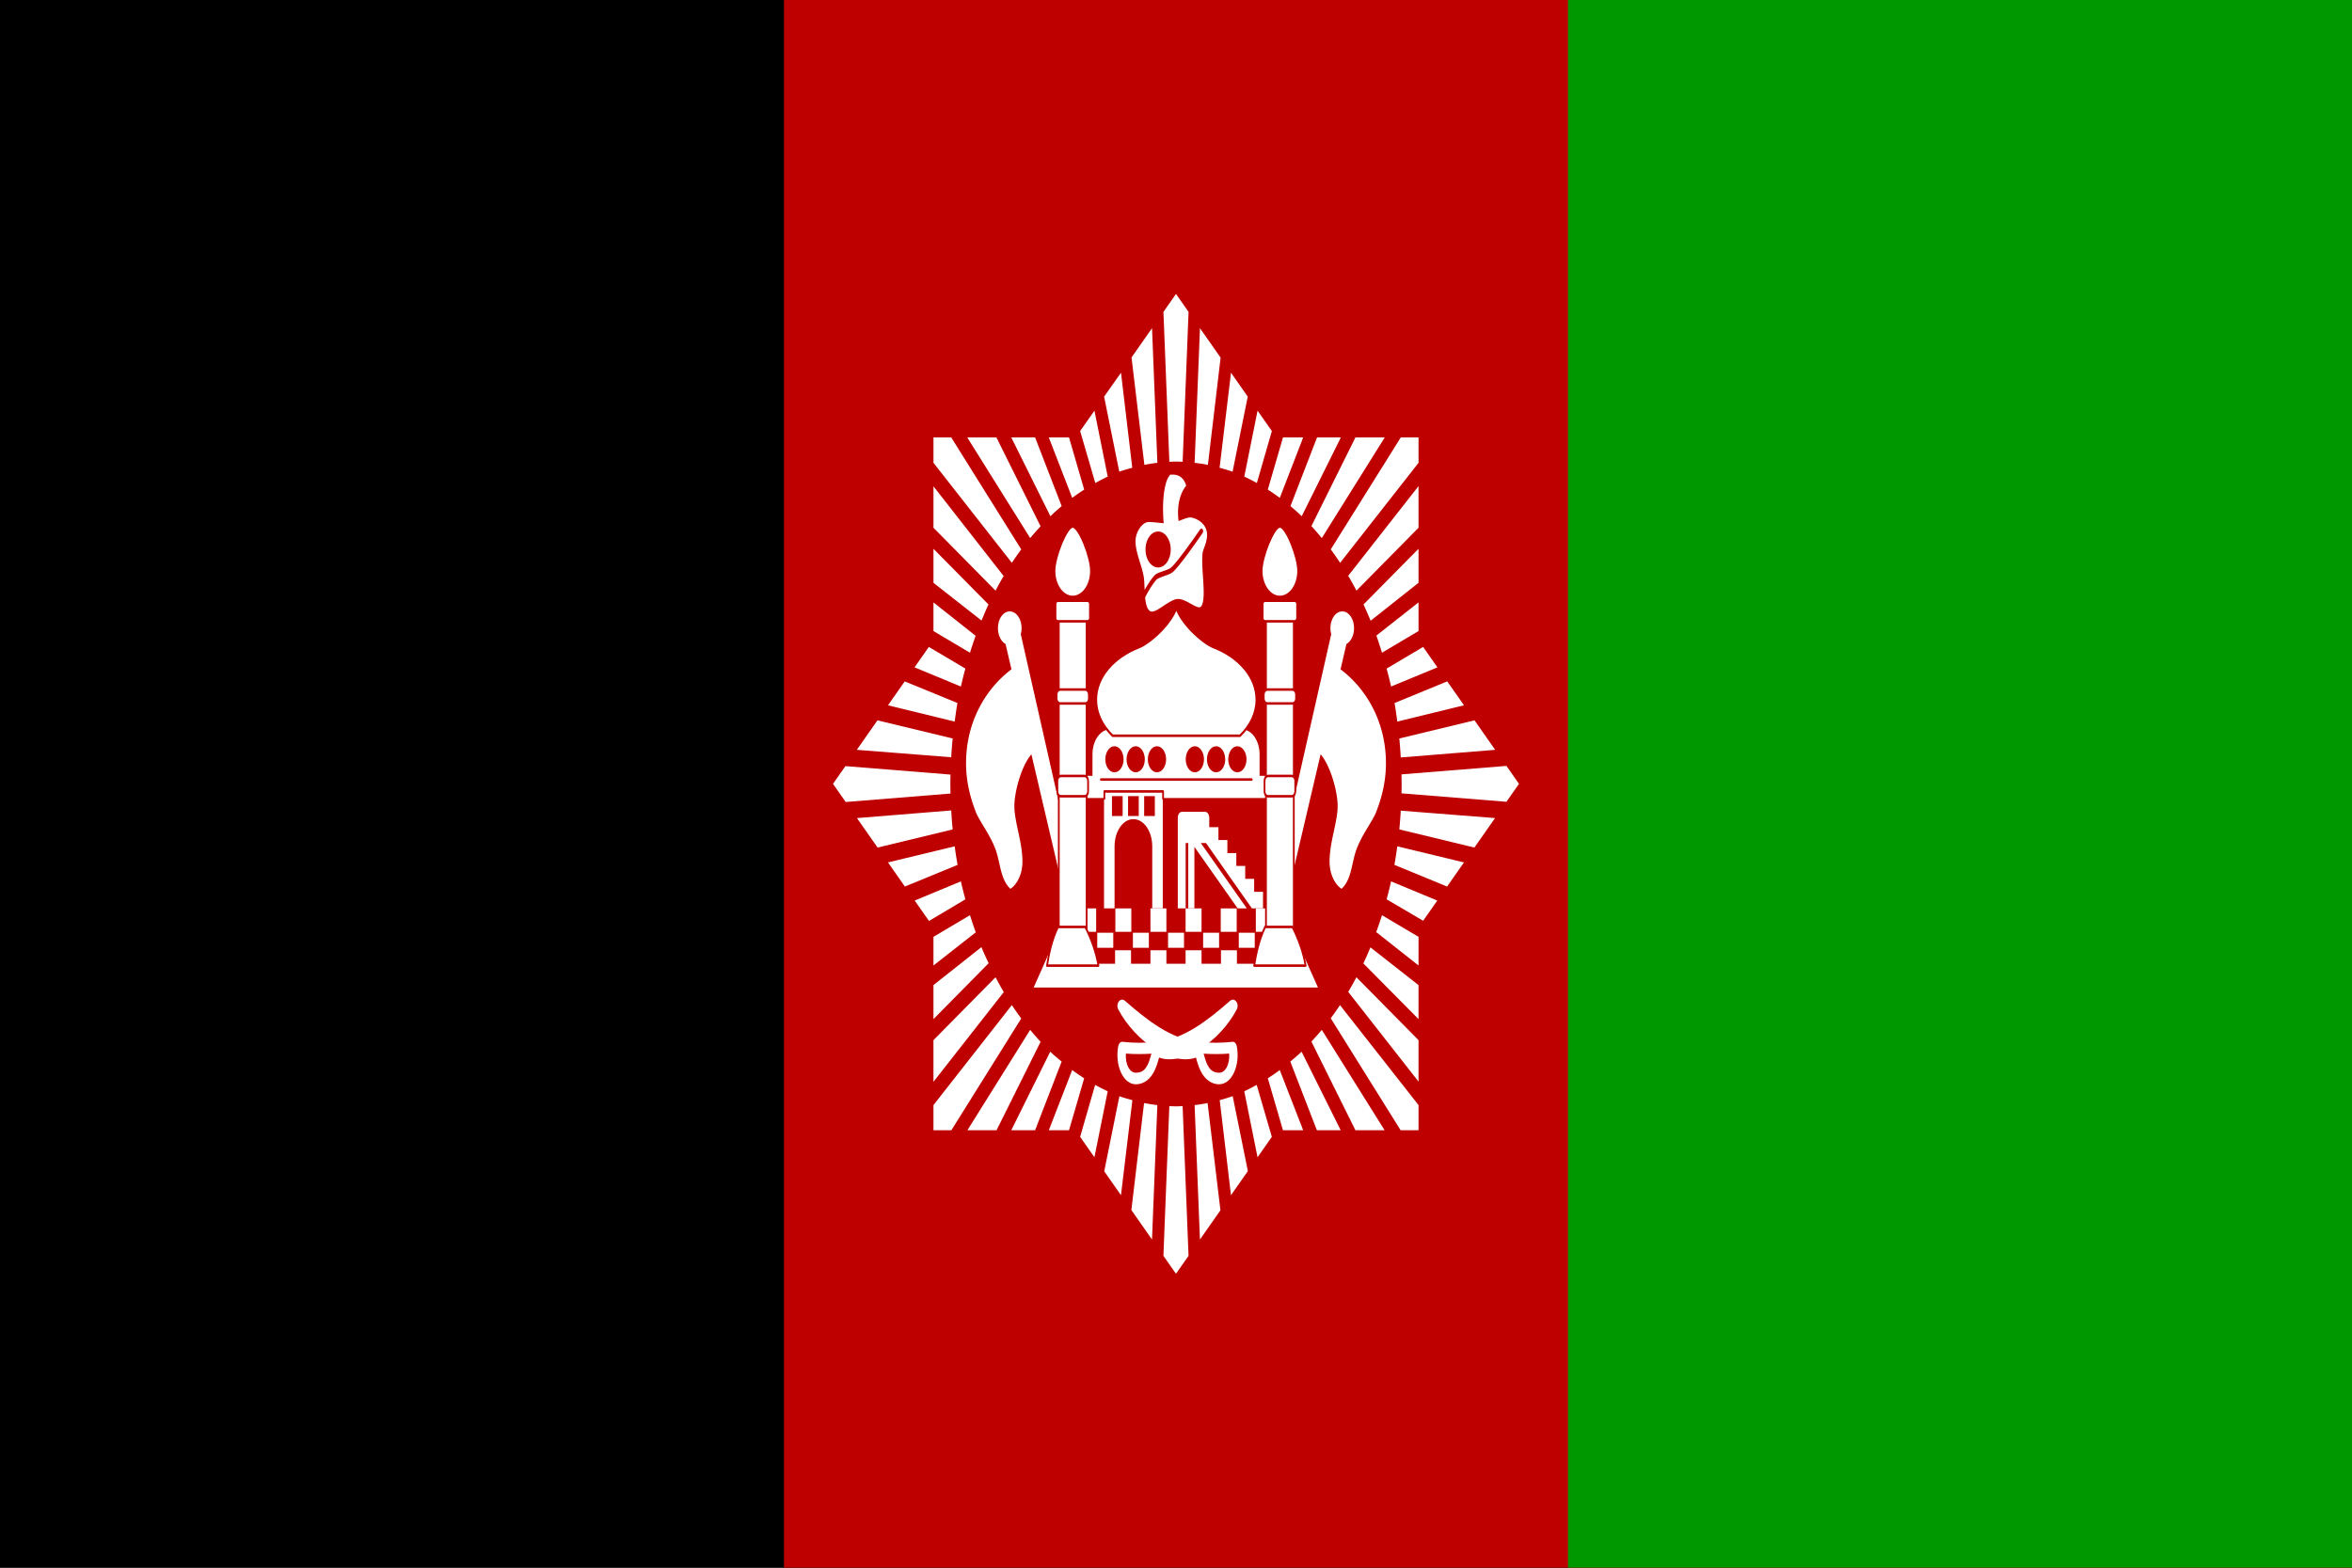<svg xmlns="http://www.w3.org/2000/svg" width="900" height="600" version="1"><rect width="100%" height="100%" fill="#333333" stroke="none"/><path d="M 0,300 V 0 H 900 V 600 H 0 Z"/><path d="M 300,300 V 0 H 900 V 600 H 300 Z" fill="#be0000"/><path d="M 600,300 V 0 H 900 V 600 H 600 Z" fill="#009800"/><g transform="scale(1.5)"><path d="m 275.066,231.782 v 5.972 h 4.566 v -5.972 z m 9.464,0 v 5.972 h 4.07 v -5.972 z m 8.95,0 v 5.972 h 4.068 v -5.972 h -4.069 z m 8.966,0 v 5.972 h 4.07 v -5.972 z m 8.968,0 v 5.972 h 4.069 v -5.972 h -4.07 z m 8.949,0 v 5.972 h 4.584 v -5.972 z m -40.455,6.208 v 3.84 h 4.088 v -3.84 z m 9.097,0 v 3.84 h 4.069 v -3.84 h -4.07 z m 8.967,0 v 3.84 h 4.07 v -3.84 z m 8.949,0 v 3.84 h 4.07 v -3.84 z m 9.096,0 v 3.84 h 4.07 v -3.84 z m -31.56,4.472 v 3.84 h 4.069 v -3.84 h -4.07 z m 9.022,0 v 3.84 h 4.07 v -3.84 z m 8.967,0 v 3.84 h 4.07 v -3.84 z m 9.023,0 v 3.84 h 4.07 v -3.84 z" fill="#fff"/><path d="m 342.417,155.999 c 1.663,0 3.001,1.911 3.001,4.287 0,1.832 -0.804,3.403 -1.933,4.025 l -1.51,6.47 c 6.535,4.923 11.582,13.35 11.582,23.964 0,5.344 -1.384,9.643 -2.67,12.89 -1.428,2.874 -3.335,5.276 -4.714,8.733 -1.416,3.55 -1.253,7.937 -3.94,10.416 -1.4,-0.911 -3.057,-3.298 -3.057,-7.023 0,-4.865 2.063,-10.093 2.063,-14.1 0,-3.477 -1.698,-10.066 -4.346,-13.204 l -8.047,34.327 -3.02,-4.077 13.774,-60.895 a 5.976,5.976 0 0 1 -0.203,-1.526 c 0,-2.376 1.357,-4.287 3.02,-4.287 z m -84.834,0 c -1.663,0 -3.001,1.911 -3.001,4.287 0,1.832 0.804,3.403 1.933,4.025 l 1.51,6.47 c -6.535,4.923 -11.582,13.35 -11.582,23.964 0,5.344 1.384,9.643 2.67,12.89 1.428,2.874 3.335,5.276 4.714,8.733 1.416,3.55 1.253,7.937 3.94,10.416 1.4,-0.911 3.057,-3.298 3.057,-7.023 0,-4.865 -2.062,-10.093 -2.062,-14.1 0,-3.477 1.697,-10.066 4.345,-13.204 l 8.047,34.327 3.02,-4.077 -13.774,-60.895 c 0.126,-0.474 0.203,-0.99 0.203,-1.526 0,-2.376 -1.357,-4.287 -3.02,-4.287 z" fill="#fff"/><path d="m 283.15,186.117 c -2.47,0 -4.457,2.838 -4.457,6.366 v 5.472 h -2.283 v 5.655 h 5.23 v -1.815 h 14.988 v 1.815 h 26.975 v -5.655 h -2.283 v -5.472 c 0,-3.528 -2.004,-6.366 -4.474,-6.366 h -33.697 z m 1.14,4.288 c 1.286,0 2.34,1.505 2.34,3.34 0,1.836 -1.054,3.315 -2.34,3.315 -1.284,0 -2.32,-1.479 -2.32,-3.314 0,-1.836 1.036,-3.34 2.32,-3.34 z m 5.433,0 c 1.285,0 2.32,1.505 2.32,3.34 0,1.836 -1.035,3.315 -2.32,3.315 -1.285,0 -2.339,-1.479 -2.339,-3.314 0,-1.836 1.054,-3.34 2.339,-3.34 z m 5.413,0 c 1.285,0 2.339,1.505 2.339,3.34 0,1.836 -1.054,3.315 -2.339,3.315 -1.285,0 -2.32,-1.479 -2.32,-3.314 0,-1.836 1.035,-3.34 2.32,-3.34 z m 9.667,0 c 1.285,0 2.339,1.505 2.339,3.34 0,1.836 -1.054,3.315 -2.339,3.315 -1.285,0 -2.32,-1.479 -2.32,-3.314 0,-1.836 1.035,-3.34 2.32,-3.34 z m 5.432,0 c 1.285,0 2.32,1.505 2.32,3.34 0,1.836 -1.035,3.315 -2.32,3.315 -1.285,0 -2.338,-1.479 -2.338,-3.314 0,-1.836 1.053,-3.34 2.338,-3.34 z m 5.414,0 c 1.285,0 2.338,1.505 2.338,3.34 0,1.836 -1.053,3.315 -2.338,3.315 -1.285,0 -2.32,-1.479 -2.32,-3.314 0,-1.836 1.035,-3.34 2.32,-3.34 z" fill="#fff"/><g transform="matrix(0.589,0,0,0.842,503.612,-282.738)" fill="#fff" stroke="#be0000" stroke-width=".762" stroke-linecap="square" stroke-linejoin="round" stroke-dashoffset="3.2"><rect ry="0" rx="0" y="520.45" x="-396.448" height="103.388" width="12.053"/><rect width="12.053" height="103.388" x="-306.721" y="520.45" rx="0" ry="0"/></g><path d="m 301.507,207.135 c -0.587,0 -1.05,0.687 -1.05,1.526 v 23.121 h 2.008 v -16.677 h 0.663 v 16.677 h 1.565 v -15.704 l 11.048,15.704 h 2.32 l -11.73,-16.677 h 1.326 l 11.711,16.677 h 2.836 v -4.235 h -2.265 v -3.314 h -2.283 v -3.288 h -2.265 v -3.288 h -2.283 v -3.315 h -2.284 v -3.288 h -2.338 v -2.393 c 0,-0.84 -0.48,-1.526 -1.068,-1.526 h -5.91 z m -15.357,47.927 c -0.816,0.091 -1.446,1.404 -0.883,2.473 4.375,8.308 13.777,14.478 19.83,12.31 0.29,1.106 0.646,2.302 1.198,3.42 0.917,1.858 2.486,3.393 4.732,3.393 3.227,0 5.427,-4.874 4.474,-9.759 -0.13,-0.677 -0.577,-1.129 -1.068,-1.078 -3.1,0.327 -5.588,0.322 -8.82,0 -6.858,-0.684 -12.955,-5.506 -18.579,-10.417 -0.305,-0.267 -0.611,-0.372 -0.883,-0.342 z m 27.418,13.757 c 0.174,2.788 -0.975,4.893 -2.541,4.893 -1.666,0 -2.418,-0.837 -3.057,-2.13 -0.379,-0.768 -0.655,-1.734 -0.92,-2.736 2.213,0.139 4.306,0.152 6.518,-0.027 z" fill="#fff"/><path d="m 314.626,255.062 c 0.817,0.091 1.447,1.404 0.884,2.473 -4.375,8.308 -13.777,14.478 -19.83,12.31 -0.29,1.106 -0.646,2.302 -1.198,3.42 -0.917,1.858 -2.486,3.393 -4.732,3.393 -3.228,0 -5.427,-4.874 -4.474,-9.759 0.13,-0.677 0.577,-1.129 1.068,-1.078 3.1,0.327 5.588,0.322 8.82,0 6.858,-0.684 12.955,-5.506 18.579,-10.417 0.305,-0.267 0.611,-0.372 0.883,-0.342 z M 287.21,268.82 c -0.174,2.788 0.975,4.893 2.541,4.893 1.666,0 2.418,-0.837 3.057,-2.13 0.379,-0.768 0.655,-1.734 0.92,-2.736 -2.213,0.139 -4.306,0.152 -6.518,-0.027 z" fill="#fff"/><path d="m -390.422,495.344 c -2.553,0 -7.906,9.107 -7.906,13.469 0,4.361 3.545,7.875 7.906,7.875 4.362,0 7.906,-3.514 7.906,-7.875 0,-4.362 -5.285,-13.47 -7.906,-13.47 z m -6.468,22.5 c -0.557,0 -1,0.443 -1,1 v 4.218 c 0,0.557 0.443,1 1,1 h 12.937 c 0.556,0 1,-0.443 1,-1 v -4.218 c 0,-0.557 -0.444,-1 -1,-1 h -12.938 z m 1.03,26.906 c -0.853,0 -1.562,0.71 -1.562,1.563 v 1.125 c 0,0.853 0.71,1.53 1.563,1.53 h 10.906 c 0.853,0 1.531,-0.677 1.531,-1.53 v -1.125 c 0,-0.854 -0.678,-1.563 -1.531,-1.563 h -10.906 z m 0.313,26.188 c -0.853,0 -1.531,0.678 -1.531,1.53 v 3.095 c 0,0.853 0.678,1.53 1.531,1.53 h 10.25 c 0.853,0 1.531,-0.677 1.531,-1.53 v -3.094 c 0,-0.853 -0.678,-1.532 -1.53,-1.532 h -10.25 z" transform="matrix(0.589,0,0,0.842,503.612,-282.738)" fill="#fff" stroke="#be0000" stroke-width=".762" stroke-linecap="square" stroke-linejoin="round" stroke-dashoffset="3.2"/><path d="m 267.809,242.717 -4.125,9.246 h 72.532 l -4.124,-9.246 -8.157,3.191 H 276.17 l -8.362,-3.19 z" fill="#fff"/><path d="m -396.813,616.688 c -2.668,3.906 -3.847,7.812 -4.75,11.718 h 22.282 c -0.984,-3.997 -2.919,-7.9 -5.688,-11.718 z m 96.119,-121.344 c -2.554,0 -7.907,9.107 -7.907,13.469 0,4.361 3.545,7.875 7.907,7.875 4.361,0 7.906,-3.514 7.906,-7.875 0,-4.362 -5.286,-13.47 -7.906,-13.47 z m -6.469,22.5 c -0.557,0 -1,0.443 -1,1 v 4.218 c 0,0.557 0.443,1 1,1 h 12.937 c 0.557,0 1,-0.443 1,-1 v -4.218 c 0,-0.557 -0.443,-1 -1,-1 z m 1.031,26.906 c -0.853,0 -1.562,0.71 -1.562,1.563 v 1.125 c 0,0.853 0.709,1.53 1.562,1.53 h 10.906 c 0.854,0 1.532,-0.677 1.532,-1.53 v -1.125 c 0,-0.854 -0.678,-1.563 -1.532,-1.563 z m 0.312,26.188 c -0.853,0 -1.53,0.678 -1.53,1.53 v 3.095 c 0,0.853 0.677,1.53 1.53,1.53 h 10.25 c 0.854,0 1.532,-0.677 1.532,-1.53 v -3.094 c 0,-0.853 -0.678,-1.532 -1.531,-1.532 h -10.25 z m -1.265,45.75 c -2.669,3.906 -3.847,7.812 -4.75,11.718 h 22.281 c -0.983,-3.997 -2.918,-7.9 -5.687,-11.718 z m -38.473,-96.625 c -0.75,1.753 -3.211,4.38 -6.469,6.75 -3.213,2.336 -7.208,4.413 -9.594,5.062 -11.065,3.01 -18.625,9.036 -18.625,15.969 0,4.096 2.653,7.881 7.094,10.906 h 55.188 c 4.441,-3.025 7.093,-6.81 7.093,-10.906 0,-6.933 -7.559,-12.958 -18.625,-15.969 -2.385,-0.649 -6.38,-2.726 -9.593,-5.063 -3.258,-2.37 -5.72,-4.996 -6.47,-6.75 z" transform="matrix(0.589,0,0,0.842,503.612,-282.738)" fill="#fff" stroke="#be0000" stroke-width=".762" stroke-linecap="square" stroke-linejoin="round" stroke-dashoffset="3.2"/><path d="m -378.235,572.01 h 65.354" transform="matrix(0.589,0,0,0.842,503.612,-282.738)" fill="#fd5" stroke="#be0000" stroke-width=".762" stroke-linecap="round" stroke-linejoin="round" stroke-dashoffset="3.2"/><path d="m 281.64,201.795 v 29.987 h 2.688 v -15.835 c 0,-3.84 2.139,-6.944 4.806,-6.944 2.666,0 4.805,3.103 4.805,6.944 v 15.835 h 2.689 v -29.987 h -14.989 z m 2.025,1.342 h 2.725 v 5.076 h -2.725 z m 4.106,0 h 2.725 v 5.076 h -2.725 z m 4.106,0 h 2.725 v 5.076 h -2.725 z" fill="#fff"/><path d="m -376.719,577.781 v -2.156 h 25.438 v 2.156" transform="matrix(0.589,0,0,0.842,503.612,-282.738)" fill="none" stroke="#be0000" stroke-width=".762" stroke-linecap="round" stroke-linejoin="round" stroke-dashoffset="3.2"/><path d="m 300,75 -3.204,4.577 1.51,38.247 c 0.567,-0.024 1.123,-0.053 1.694,-0.053 0.571,0 1.127,0.03 1.694,0.053 l 1.51,-38.247 z m -6.113,8.733 -5.23,7.47 3.278,27.41 a 41.225,41.225 0 0 1 3.314,-0.526 z m 12.226,0 -1.362,34.354 c 1.137,0.133 2.27,0.3 3.388,0.526 l 3.24,-27.357 z m -20.143,11.364 -4.309,6.102 3.867,19.15 c 1.085,-0.4 2.206,-0.688 3.315,-1 z m 28.062,0 -2.91,24.253 c 1.11,0.31 2.23,0.6 3.315,1 l 3.867,-19.15 z m -34.838,9.68 -3.646,5.208 3.867,13.258 c 1.05,-0.576 2.089,-1.142 3.167,-1.631 z m 41.614,0 -3.388,16.835 a 46.773,46.773 0 0 1 3.204,1.63 l 3.83,-13.257 z m -82.676,6.84 v 6.47 l 19.997,25.516 a 75.951,75.951 0 0 1 2.394,-3.42 l -17.861,-28.567 h -4.53 z m 8.618,0 16.056,25.673 a 66.786,66.786 0 0 1 2.652,-3 l -11.27,-22.674 h -7.438 z m 11.232,0 9.98,20.096 a 59.962,59.962 0 0 1 2.872,-2.578 l -6.776,-17.519 h -6.076 z m 9.575,0 5.966,15.414 a 52.77,52.77 0 0 1 3.056,-2.105 l -3.867,-13.31 h -5.155 z m 59.733,0 -3.867,13.31 a 52.771,52.771 0 0 1 3.056,2.104 l 5.966,-15.415 h -5.155 z m 8.69,0 -6.775,17.518 c 0.97,0.819 1.94,1.682 2.872,2.578 l 9.98,-20.097 h -6.076 z m 9.796,0 -11.232,22.621 c 0.91,0.978 1.784,2 2.652,3.052 l 16.056,-25.674 h -7.476 z m 11.564,0 -17.86,28.566 a 75.95,75.95 0 0 1 2.393,3.42 l 19.997,-25.516 v -6.47 z m 4.53,12.415 -17.935,22.885 a 84.563,84.563 0 0 1 2.1,3.788 l 15.835,-16.046 z m -123.738,0.053 v 10.574 l 15.836,16.046 a 84.699,84.699 0 0 1 2.062,-3.735 z m 0,15.94 v 8.68 l 12.264,9.628 c 0.569,-1.379 1.144,-2.777 1.767,-4.103 l -14.03,-14.205 z m 123.738,0 -14.031,14.205 a 94.388,94.388 0 0 1 1.804,4.156 l 12.227,-9.68 v -8.68 z m -123.74,13.679 v 7.312 l 9.317,5.524 a 101.41,101.41 0 0 1 1.437,-4.314 z m 123.738,0 -10.754,8.47 c 0.517,1.42 0.977,2.899 1.437,4.366 l 9.317,-5.524 z m -124.916,11.363 -3.646,5.209 11.821,4.892 a 105.59,105.59 0 0 1 1.142,-4.577 z m 126.094,0 -9.317,5.524 c 0.407,1.515 0.797,3.02 1.142,4.577 l 11.821,-4.892 z m -132.244,8.786 -4.272,6.103 17.014,4.156 c 0.217,-1.584 0.42,-3.185 0.7,-4.735 z m 138.394,0 -13.442,5.524 c 0.28,1.55 0.483,3.15 0.7,4.735 l 17.014,-4.156 z m -145.354,9.943 -5.267,7.523 24.085,1.894 c 0.092,-1.607 0.212,-3.207 0.368,-4.787 z m 152.314,0 -19.186,4.63 c 0.157,1.597 0.276,3.215 0.368,4.84 l 24.085,-1.947 z m 8.14,11.627 -26.774,2.157 c 0.017,0.81 0.037,1.604 0.037,2.42 0,0.816 -0.02,1.61 -0.037,2.42 l 26.773,2.157 L 387.5,200 Z m -168.63,0.053 -3.166,4.524 3.24,4.63 26.737,-2.157 c -0.017,-0.828 -0.037,-1.64 -0.037,-2.473 0,-0.798 0.021,-1.575 0.037,-2.367 l -26.81,-2.157 z m 26.994,11.31 -24.048,1.947 5.266,7.523 19.15,-4.63 a 116.914,116.914 0 0 1 -0.368,-4.84 z m 114.678,0.053 a 116.858,116.858 0 0 1 -0.368,4.788 l 19.15,4.63 5.266,-7.524 z m -113.794,9.102 -17.014,4.103 4.309,6.155 13.441,-5.523 a 113.28,113.28 0 0 1 -0.736,-4.735 z m 112.91,0 c -0.218,1.588 -0.455,3.18 -0.736,4.735 l 13.441,5.523 4.31,-6.155 z m -111.327,8.943 -11.784,4.893 3.646,5.208 9.28,-5.524 c -0.408,-1.515 -0.796,-3.02 -1.142,-4.577 z m 109.744,0 a 105.672,105.672 0 0 1 -1.142,4.577 l 9.317,5.472 3.61,-5.156 z m -107.424,8.628 -9.317,5.524 v 7.313 l 10.79,-8.47 c -0.52,-1.428 -1.01,-2.891 -1.473,-4.367 z m 105.104,0 a 100.647,100.647 0 0 1 -1.473,4.314 l 10.79,8.523 v -7.313 z m -102.194,8.155 -12.227,9.68 v 8.68 L 252.2,245.77 c -0.634,-1.35 -1.263,-2.698 -1.841,-4.103 z m 99.247,0.052 a 92.83,92.83 0 0 1 -1.804,4.104 l 14.068,14.204 v -8.68 z m -95.638,7.629 -15.836,16.046 v 10.627 l 17.935,-22.885 a 84.64,84.64 0 0 1 -2.1,-3.788 z m 92.066,0 a 84.035,84.035 0 0 1 -2.099,3.735 l 17.935,22.885 v -10.574 z m -87.905,7.102 -19.997,25.515 v 6.419 h 4.567 l 17.824,-28.514 a 76,76 0 0 1 -2.394,-3.42 z m 83.707,0 a 75.936,75.936 0 0 1 -2.357,3.367 l 17.824,28.567 h 4.567 v -6.419 z m -79.03,6.313 -16.02,25.62 h 7.44 l 11.232,-22.569 a 67.652,67.652 0 0 1 -2.652,-3.051 z m 74.39,0 a 67.04,67.04 0 0 1 -2.652,2.999 l 11.232,22.622 h 7.44 z m -69.271,5.577 -9.943,20.044 h 6.076 l 6.776,-17.52 c -0.978,-0.824 -1.97,-1.62 -2.909,-2.524 z m 64.115,0 c -0.931,0.894 -1.903,1.707 -2.872,2.525 l 6.776,17.519 h 6.076 z m -58.517,4.682 -5.966,15.362 h 5.155 l 3.867,-13.258 a 52.728,52.728 0 0 1 -3.056,-2.104 z m 52.956,0 a 52.73,52.73 0 0 1 -3.056,2.104 l 3.867,13.258 h 5.155 z m -47.1,3.788 -3.83,13.257 3.645,5.209 3.388,-16.835 a 46.735,46.735 0 0 1 -3.204,-1.631 z m 41.208,0 c -1.05,0.576 -2.089,1.141 -3.167,1.63 l 3.388,16.836 3.646,-5.209 z m -35.022,2.893 -3.867,19.15 4.272,6.103 2.91,-24.253 c -1.11,-0.311 -2.23,-0.6 -3.315,-1 z m 28.835,0 c -1.062,0.391 -2.155,0.695 -3.24,1 l 2.872,24.253 4.309,-6.155 -3.867,-19.098 c -0.023,0.009 -0.05,-0.008 -0.074,0 z m -22.538,1.736 -3.24,27.305 5.266,7.523 1.362,-34.302 a 41.16,41.16 0 0 1 -3.388,-0.526 z m 16.204,0 c -1.094,0.22 -2.201,0.396 -3.314,0.526 l 1.362,34.302 5.23,-7.47 z m -9.759,0.79 -1.51,38.194 3.205,4.577 3.204,-4.577 -1.51,-38.194 c -0.567,0.023 -1.123,0.052 -1.694,0.052 -0.57,0 -1.127,-0.029 -1.694,-0.052 z m 0.958,-161.128 a 5.167,5.167 0 0 0 -0.746,0.025 c -1.81,1.937 -2.06,8.174 -1.651,12.377 -1.28,-0.105 -2.597,-0.304 -3.853,-0.304 -1.591,0 -3.275,2.48 -3.338,4.718 -0.085,3.075 1.85,6.816 2.166,9.764 0.085,0.787 0.114,1.796 0.16,2.841 0.707,-1.275 1.554,-2.617 2.468,-3.652 0.484,-0.548 1.195,-0.761 1.97,-1.04 0.777,-0.28 1.594,-0.545 2.078,-0.837 0.214,-0.129 0.765,-0.686 1.403,-1.446 0.637,-0.76 1.395,-1.73 2.166,-2.764 a 194.954,194.954 0 0 0 4.047,-5.682 0.437,0.437 0 0 1 0.267,-0.203 c 0.195,-0.037 0.394,0.1 0.48,0.356 a 0.88,0.88 0 0 1 -0.107,0.76 194.915,194.915 0 0 1 -4.066,5.707 63.684,63.684 0 0 1 -2.202,2.815 c -0.66,0.787 -1.181,1.377 -1.633,1.649 -0.622,0.374 -1.457,0.639 -2.22,0.913 -0.761,0.274 -1.47,0.622 -1.615,0.786 -1.092,1.237 -2.156,3.043 -2.912,4.54 0.162,1.673 0.5,3.139 1.368,3.551 1.377,0.655 4.876,-3.145 7.03,-3.145 2.314,0 5.18,3.091 5.966,1.8 1.321,-2.172 -0.105,-9.178 0.266,-13.264 0.121,-1.341 0.867,-2.146 1.136,-4.21 0.482,-3.695 -3.12,-5.124 -4.296,-5.124 -0.694,0 -1.793,0.482 -2.93,0.913 -0.487,-3.663 0.244,-6.915 1.935,-9.029 -0.544,-1.846 -1.681,-2.776 -3.337,-2.815 z m -3.818,14.508 c 1.77,0 3.214,2.061 3.214,4.59 0,2.53 -1.443,4.591 -3.214,4.591 -1.77,0 -3.213,-2.062 -3.213,-4.59 0,-2.53 1.443,-4.591 3.213,-4.591 z" fill="#fff"/></g></svg>